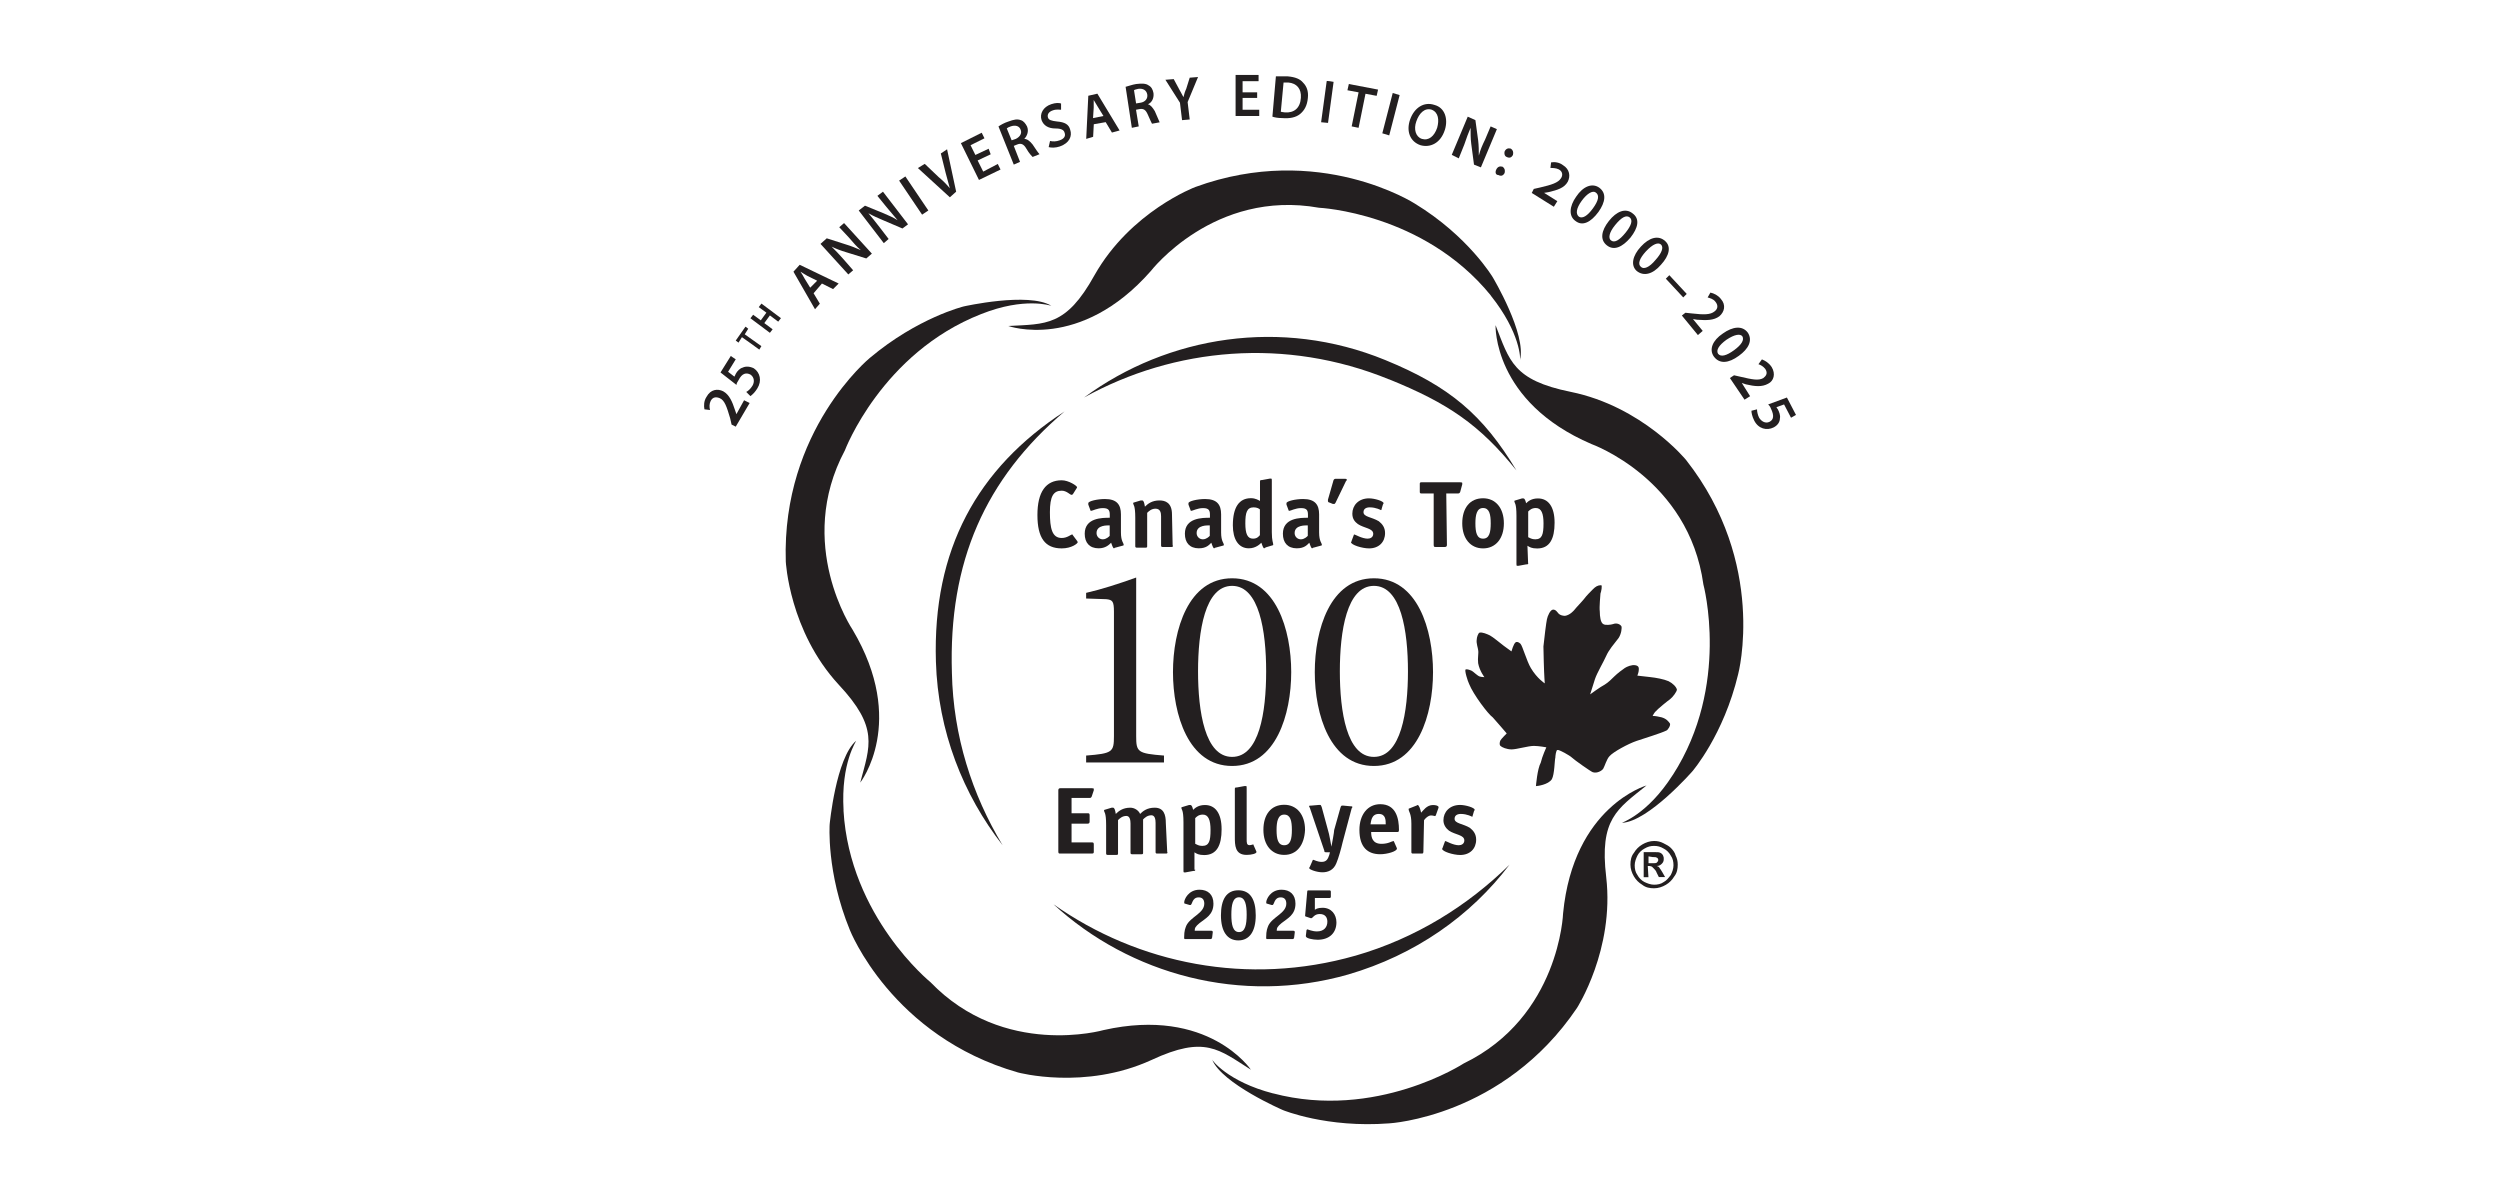 <?xml version="1.0" encoding="UTF-8"?><svg id="a" xmlns="http://www.w3.org/2000/svg" width="4.17in" height="2in" viewBox="0 0 300 144"><path d="M152.78,131.31c12.36,3.26,22.88-3.59,22.88-3.59,11.52-5.59,11.94-18.03,11.94-18.03,1.25-12.86,10.02-15.36,10.02-15.36-3.51,2.84-5.68,4.01-4.84,11.02,1,8.68-3.51,15.7-3.51,15.7-8.85,13.11-22.54,13.86-22.54,13.86-7.51.58-12.77-1.59-12.77-1.59,0,0-7.35-3.17-8.52-6.09-.08,0,1.84,2.67,7.35,4.09Z" fill="#231f20"/><path d="M101.18,97.33c.75,12.77,10.44,20.62,10.44,20.62,8.85,9.18,20.79,5.76,20.79,5.76,12.61-2.84,17.7,4.76,17.7,4.76-3.84-2.42-5.51-4.17-11.94-1.17-8.01,3.67-16.03,1.5-16.03,1.5-15.19-4.34-20.2-17.12-20.2-17.12-2.84-6.93-2.42-12.69-2.42-12.69,0,0,.75-7.93,3.17-10.02.08,0-1.84,2.59-1.5,8.35h0Z" fill="#231f20"/><path d="M117.71,37.72c-11.94,4.68-16.36,16.36-16.36,16.36-6.01,11.27.92,21.54.92,21.54,6.6,11.1.92,18.37.92,18.37,1.17-4.42,2.25-6.6-2.59-11.77-5.93-6.43-6.35-14.78-6.35-14.78-.5-15.78,10.1-24.46,10.1-24.46,5.76-4.84,11.27-6.18,11.27-6.18,0,0,7.76-1.75,10.52-.08-.08,0-3.17-1.09-8.43,1h0Z" fill="#231f20"/><path d="M178.91,35.47c-8.1-9.94-20.62-10.52-20.62-10.52-12.61-2.25-20.2,7.6-20.2,7.6-8.52,9.68-17.12,6.6-17.12,6.6,4.51-.25,6.93.08,10.35-6.09,4.34-7.68,12.11-10.6,12.11-10.6,14.86-5.43,26.38,2,26.38,2,6.43,3.92,9.35,8.85,9.35,8.85,0,0,4.09,6.85,3.26,9.94.08-.08.08-3.26-3.51-7.76h0Z" fill="#231f20"/><path d="M200.78,93.07c6.93-10.77,3.67-22.88,3.67-22.88-1.75-12.69-13.44-16.86-13.44-16.86-11.86-5.09-11.52-14.28-11.52-14.28,1.67,4.26,2.09,6.6,9.02,8.01,8.6,1.75,13.86,8.18,13.86,8.18,9.77,12.44,6.26,25.71,6.26,25.71-1.75,7.35-5.51,11.69-5.51,11.69,0,0-5.26,6.01-8.43,6.18-.17,0,3.01-.92,6.09-5.76h0Z" fill="#231f20"/><path d="M129.23,64.94c0,.08.08.08.08.17,0,.17-.75.75-1.92.75-2,0-2.92-1.25-2.92-4.01s1-4.17,2.92-4.17c.83,0,1.84.67,1.84.83q0,.08-.08.17l-.42.67q-.08.08-.17.08c-.17,0-.58-.5-1.17-.5-1,0-1.42.67-1.42,2.59s.25,3.09,1.42,3.09c.67,0,1.09-.42,1.25-.42q.08,0,.08.08l.5.67h0Z" fill="#231f20"/><path d="M133.82,65.77c-.08,0-.08.08-.17.08s-.25-.42-.33-.67c-.25.25-.67.67-1.5.67-1.09,0-1.67-.67-1.67-1.75,0-1.92,2.09-1.92,3.01-1.92v-.33c0-.5-.08-.83-.83-.83-.67,0-1.25.33-1.42.33-.08,0-.08-.08-.08-.08l-.25-.67v-.17c0-.25,1.09-.5,2-.5,1.42,0,1.92.67,1.92,1.84v2.17c0,1.09.33,1.25.33,1.5,0,.08-.08.08-.08.08l-.92.25h0ZM133.16,63.1c-.25,0-1.59-.08-1.59.92,0,.42.33.75.75.75s.75-.33.83-.42v-1.25Z" fill="#231f20"/><path d="M140.75,65.52c0,.08,0,.17-.17.17h-1.09q-.17,0-.17-.17v-3.51c0-.42-.08-.92-.67-.92-.5,0-.83.33-1,.5v4.01c0,.08,0,.17-.17.17h-1.09q-.17,0-.17-.17v-3.42c0-1.59-.25-1.5-.25-1.75,0-.08.08-.08.08-.08l.83-.25h.17c.17,0,.25.25.33.75.33-.33.83-.75,1.75-.75.67,0,1.5.25,1.5,1.67l.08,3.76h0Z" fill="#231f20"/><path d="M145.85,65.77c-.08,0-.08.08-.17.08s-.25-.42-.33-.67c-.25.25-.58.67-1.5.67-1.09,0-1.67-.67-1.67-1.75,0-1.92,2.09-1.92,3.01-1.92v-.33c0-.5-.08-.83-.83-.83-.67,0-1.25.33-1.42.33-.08,0-.08-.08-.08-.08l-.25-.67v-.17c0-.25,1.09-.5,2-.5,1.42,0,1.92.67,1.92,1.84v2.17c0,1.09.33,1.25.33,1.5,0,.08-.08.08-.08.08l-.92.25h0ZM145.18,63.1c-.25,0-1.59-.08-1.59.92,0,.42.33.75.75.75s.75-.33.83-.42v-1.25h0Z" fill="#231f20"/><path d="M151.86,65.77c-.08,0-.08.08-.17.08s-.25-.42-.33-.67c-.17.17-.67.67-1.5.67-1.25,0-1.92-1.09-1.92-2.76,0-2.17.75-3.26,2.17-3.26.58,0,.92.25,1.09.33v-2.34c0-.17.08-.17.25-.17l.92-.17h.17c.08,0,.08.08.08.25v6.18c0,1.09.17,1.25.17,1.5,0,.08-.08.08-.08.08l-.83.25h0ZM151.19,61.18c-.08-.08-.33-.25-.75-.25-.83,0-1,.67-1,1.92s.25,1.84.92,1.84c.5,0,.67-.25.83-.42v-3.09h0Z" fill="#231f20"/><path d="M157.62,65.77c-.08,0-.08.08-.17.08s-.25-.42-.33-.67c-.25.25-.58.67-1.5.67-1.09,0-1.67-.67-1.67-1.75,0-1.92,2.09-1.92,3.01-1.92v-.33c0-.5-.08-.83-.83-.83-.67,0-1.25.33-1.42.33-.08,0-.08-.08-.08-.08l-.25-.67v-.17c0-.25,1.09-.5,2-.5,1.42,0,1.92.67,1.92,1.84v2.17c0,1.09.33,1.25.33,1.5,0,.08-.08.08-.08.08l-.92.25h0ZM156.95,63.1c-.25,0-1.59-.08-1.59.92,0,.42.33.75.75.75s.75-.33.83-.42v-1.25h0Z" fill="#231f20"/><path d="M160.29,60.35c-.08.08-.08.17-.17.17h-.17l-.42-.17c-.08,0-.17-.08-.17-.17v-.17l.67-2.34q.08-.17.25-.17h1.09c.08,0,.25,0,.25.08s0,.17-.08.17l-1.25,2.59h0Z" fill="#231f20"/><path d="M165.8,61.18c0,.08-.08.08-.08.08,0,0-.58-.33-1.34-.33-.42,0-.75.17-.75.58,0,.58,1,.58,1.84,1.09.42.33.75.75.75,1.42,0,1.09-.75,1.84-1.92,1.84-.83,0-2.17-.42-2.17-.75,0,0,.08-.08.08-.17l.25-.67c0-.08.08-.08.08-.08.08,0,.92.5,1.59.5.33,0,.67-.17.67-.58,0-.67-1.09-.67-1.84-1.17-.33-.25-.67-.58-.67-1.25,0-1,.75-1.84,2-1.84.67,0,1.75.33,1.75.58,0,0,0,.08-.08.17l-.17.58h0Z" fill="#231f20"/><path d="M173.65,65.44c0,.17-.08.25-.25.25h-1.09c-.17,0-.25,0-.25-.25v-6.18h-1.5q-.17,0-.17-.17v-1q0-.17.17-.17h4.68q.25,0,.25.08v.17l-.25.92c-.08.17-.17.17-.25.17h-1.42l.08,6.18h0Z" fill="#231f20"/><path d="M177.99,65.86c-1.5,0-2.5-1.17-2.5-3.01s.92-3.01,2.5-3.01c1.5,0,2.5,1.17,2.5,3.01s-1,3.01-2.5,3.01ZM178.91,62.85c0-1.09-.17-1.84-.92-1.84s-.92.83-.92,1.84c0,1.09.17,1.84.92,1.84s.92-.75.92-1.84Z" fill="#231f20"/><path d="M183.42,67.61c0,.17-.08.17-.25.17l-.92.17h-.17c-.08,0-.08-.08-.08-.25v-5.76c0-1.59-.25-1.5-.25-1.75,0-.08.08-.08.08-.08l.83-.25h.17c.17,0,.25.25.33.58.25-.25.67-.58,1.42-.58,1.25,0,2,1,2,2.92s-.58,3.09-2.09,3.09c-.67,0-.92-.17-1.17-.33l.08,2.09h0ZM183.42,64.52c.17.08.42.25.83.25.83,0,1-.58,1-1.92,0-1.17-.25-1.84-.92-1.84-.5,0-.75.25-.92.42v3.09h0Z" fill="#231f20"/><path d="M131.24,102.26c0,.17,0,.25-.25.25h-3.76c-.17,0-.25,0-.25-.25v-7.35c0-.17.08-.25.25-.25h3.76q.25,0,.25.08v.17l-.25.75c-.08.17-.17.17-.25.17h-2.17v1.84h1.92c.17,0,.25,0,.25.25v.75c0,.17-.08.25-.25.25h-1.92v2.25h2.42c.17,0,.25,0,.25.25v.83h0Z" fill="#231f20"/><path d="M140.09,102.34c0,.08,0,.17-.17.17h-1.09q-.17,0-.17-.17v-3.51c0-.42-.08-.92-.5-.92-.5,0-.83.33-1,.5v4.01c0,.08,0,.17-.17.17h-1.17q-.17,0-.17-.17v-3.51c0-.42-.08-.92-.5-.92-.5,0-.83.33-1,.5v4.01c0,.08,0,.17-.17.17h-1.09q-.17,0-.17-.17v-3.42c0-1.59-.25-1.5-.25-1.75,0-.08.08-.08.08-.08l.83-.25h.17c.17,0,.25.25.33.75.33-.33.83-.75,1.75-.75.5,0,1,.33,1.17.75.33-.33.83-.75,1.75-.75,1.09,0,1.34.83,1.34,1.84l.17,3.51h0Z" fill="#231f20"/><path d="M143.43,104.43c0,.17-.08.17-.25.17l-.92.17h-.17c-.08,0-.08-.08-.08-.25v-5.76c0-1.59-.25-1.5-.25-1.75,0-.08.08-.08.08-.08l.83-.25h.17c.17,0,.25.25.33.58.25-.25.67-.58,1.42-.58,1.25,0,2,1,2,2.92s-.58,3.09-2.09,3.09c-.67,0-.92-.17-1.17-.33v2.09h.08ZM143.43,101.34c.17.08.42.25.83.25.83,0,1-.58,1-1.92,0-1.17-.25-1.84-.92-1.84-.5,0-.75.25-.92.42v3.09h0Z" fill="#231f20"/><path d="M150.77,102.26v.08c0,.17-.58.33-1.17.33-1.42,0-1.42-1.17-1.42-2.17v-5.76c0-.17.08-.17.25-.17l.92-.17h.17c.08,0,.08.08.08.25v6.18c0,.33,0,.67.33.67.25,0,.33-.08.42-.08s.08,0,.08.08l.33.75h0Z" fill="#231f20"/><path d="M154.11,102.67c-1.5,0-2.5-1.17-2.5-3.01s.92-3.01,2.5-3.01c1.5,0,2.5,1.17,2.5,3.01-.08,1.84-1,3.01-2.5,3.01ZM155.03,99.67c0-1.09-.17-1.84-.92-1.84s-.92.83-.92,1.84c0,1.09.17,1.84.92,1.84s.92-.75.92-1.84Z" fill="#231f20"/><path d="M160.87,97c0-.08.08-.25.17-.25h.17l.83.08c.17,0,.25,0,.25.08s0,.08-.08.17l-1.09,4.09c-.17.75-.5,1.92-.75,2.5-.33.83-1,1.09-1.67,1.09s-1.59-.33-1.59-.5q0-.08.08-.17l.33-.75c0-.08.08-.08.08-.08.08,0,.5.25,1,.25.58,0,.75-.33.92-.83l.08-.33h-.5c-.17,0-.17-.08-.17-.17l-1.75-5.18s-.08-.08-.08-.17.08-.08.25-.08l.92-.08h.17c.08,0,.08.08.17.25l.75,2.76c.17.5.33,1.59.42,2h0c.08-.42.33-1.75.33-2l.75-2.67h0Z" fill="#231f20"/><path d="M167.64,101.84v.08c0,.33-1.17.67-2,.67-1.5,0-2.5-.83-2.5-2.92,0-1.84,1-3.09,2.5-3.09,1.92,0,2.25,1.75,2.25,3.09,0,.25-.08.25-.25.25h-3.09c0,.67.17,1.42,1.25,1.42.83,0,1.25-.33,1.42-.33.08,0,.08.08.08.08l.33.75h0ZM166.3,99c0-.5,0-1.25-.83-1.25-.92,0-.92.92-1,1.25h1.84Z" fill="#231f20"/><path d="M170.81,102.34c0,.08,0,.17-.17.17h-1.09q-.17,0-.17-.17v-3.42c0-1.25-.33-1.42-.33-1.75,0-.08.08-.08.08-.08l.83-.33c.08,0,.08-.08.17-.08.17,0,.33.5.42.92.25-.25.67-.92,1.42-.92.33,0,.67.08.67.25v.08l-.33.92-.08.08c-.08,0-.25-.08-.5-.08-.33,0-.75.42-.83.58l-.08,3.84h0Z" fill="#231f20"/><path d="M176.74,98c0,.08-.08.08-.08.08,0,0-.58-.33-1.34-.33-.42,0-.75.17-.75.58,0,.58,1,.58,1.84,1.09.42.33.75.75.75,1.42,0,1.09-.75,1.84-1.92,1.84-.83,0-2.17-.42-2.17-.75,0,0,.08-.08.08-.17l.25-.67c0-.08.08-.08.08-.08.08,0,.92.5,1.59.5.33,0,.67-.17.67-.58,0-.67-1.09-.67-1.84-1.17-.33-.25-.67-.67-.67-1.25,0-1,.75-1.84,2-1.84.67,0,1.75.33,1.75.58,0,0,0,.08-.08.17l-.17.58h0Z" fill="#231f20"/><path d="M184.33,94.41c.17,0,1.5-.17,1.92-.83.33-.58.33-2.34.42-2.59,0-.17.08-.92.25-.92.17-.08,1.5.67,1.75.92s2.25,1.67,2.5,1.75c.5.17,1.09-.17,1.25-.42s.42-1.17.75-1.5c.42-.5,2.25-1.5,3.26-1.84s2.92-.92,3.59-1.25c.17-.08.5-.58.42-.83-.17-.25-.42-.58-1-.75-.33-.08-.75-.17-1.09-.17,0,0,.25-.5.42-.58.17-.25,1.42-1.25,1.67-1.42.33-.25.83-.92.83-1.17-.08-.33-.5-.75-1-1-.58-.25-1.5-.42-2.25-.5-.67-.08-1.5-.17-1.5-.17,0,0,.17-.42.17-.67,0-.17.08-.5-.42-.58-.42-.08-1,.17-1.25.33s-.92.67-1.25,1c-.25.25-.75.75-1.17,1-.5.25-1.75,1.17-1.75,1.17,0,0,.5-1.59.58-1.84.25-.75,1.09-2.17,1.34-2.76.33-.75.92-1.42,1.5-2.17.33-.5.42-1.25.33-1.42-.17-.25-.58-.42-1-.25-.25.08-.92.17-1.17,0-.33-.17-.42-.92-.42-1.5-.08-.58.08-2,.08-2.17.08-.17.25-1,.08-1-.42,0-.67.17-1,.5-.17.17-.83.83-1,1.09-.25.33-1,1.09-1.25,1.42-.08.08-.5.58-1.09.67-.25,0-.58-.08-.75-.25s-.33-.5-.67-.5-.67.75-.75,1.17c-.08.33-.33,2.34-.42,3.26,0,1,.08,2.76.08,3.01s.08,1.42.08,1.42c0,0-.92-.58-1.67-1.84-.5-.83-1-2.67-1.25-2.92s-.5-.25-.58-.17c-.25.17-.5,1.09-.5,1.09,0,0-.58-.42-.92-.67-.33-.25-1.34-1.09-1.67-1.25s-.92-.42-1.25-.33c-.17.08-.33.58-.33.83-.08.42.17,1.09.17,1.25.08.42-.08.92,0,1.59.17.92.75,1.67.75,1.67,0,0-.33,0-.58-.08s-.75-.58-.92-.67c-.17-.08-.58-.25-.75-.17s.25,1.42.42,1.75c.5,1.25,2.25,3.59,2.84,4.01.17.17,1.67,1.92,1.67,1.92,0,0-.67.67-.75.83-.08.17-.17.5,0,.67s.75.42,1.34.42,2-.42,2.67-.42c.58,0,1.5.17,1.5.17,0,0-.5,1.09-.67,1.84-.42.75-.58,2.84-.58,2.84h0Z" fill="#231f20"/><path d="M114.2,80.8c-.42-13.36,4.01-23.29,13.53-31.39-10.52,6.85-15.86,16.61-15.45,30.06.25,8.35,3.26,15.95,8.01,22.04-3.67-6.09-5.93-13.11-6.09-20.71Z" fill="#231f20"/><path d="M162.63,114.78c-12.86,3.67-26.05,1-36.23-6.18,9.18,8.43,22.54,12.11,35.4,8.43,8.01-2.34,14.69-7.01,19.37-13.19-5.01,4.93-11.27,8.85-18.53,10.94h0Z" fill="#231f20"/><path d="M166.72,45.57c-12.44-5.09-25.8-3.84-36.65,2.17,10.1-7.43,23.71-9.6,36.15-4.51,7.76,3.17,11.77,6.6,15.78,13.27-4.42-5.51-8.27-8.1-15.28-10.94Z" fill="#231f20"/><path d="M130.32,71.2c1.84-.42,3.92-1.09,6.01-1.84v19.04c0,1.92.17,2.09,3.34,2.34v.83h-9.35v-.83c3.17-.25,3.34-.42,3.34-2.34v-14.94c0-1.25-.17-1.42-.92-1.5l-2.42-.08v-.67h0Z" fill="#231f20"/><path d="M147.85,90.9c-3.26,0-4.09-5.43-4.09-10.27s.83-10.27,4.09-10.27,4.09,5.43,4.09,10.27c0,4.93-.83,10.27-4.09,10.27ZM147.85,69.45c-5.26,0-7.1,6.18-7.1,11.27s1.84,11.27,7.1,11.27,7.1-6.18,7.1-11.27-1.84-11.27-7.1-11.27Z" fill="#231f20"/><path d="M164.88,90.9c-3.26,0-4.09-5.43-4.09-10.27s.83-10.27,4.09-10.27,4.09,5.43,4.09,10.27-.83,10.27-4.09,10.27ZM164.88,69.45c-5.26,0-7.1,6.18-7.1,11.27s1.84,11.27,7.1,11.27,7.1-6.18,7.1-11.27-1.84-11.27-7.1-11.27Z" fill="#231f20"/><path d="M202.2,55.25s-5.26-6.51-13.86-8.18c-3.09-.58-4.84-1.42-6.01-2.5.08-.42.08-.83.17-1.25v-.08h0c.75-3.09-3.26-9.94-3.26-9.94,0,0-3.01-4.84-9.35-8.85,0,0-11.52-7.43-26.38-2,0,0-7.76,3.01-12.11,10.6-1.25,2.25-2.34,3.59-3.42,4.42-.5-.33-1.09-.58-1.75-.75-.08-.08-.17-.08-.25-.08-2.84-1.5-10.27.17-10.27.17,0,0-5.59,1.34-11.27,6.18,0,0-10.6,8.68-10.1,24.46,0,0,.42,8.35,6.35,14.78,2,2.17,3.01,3.84,3.34,5.34-.42.42-.83.83-1.17,1.42-2.42,2.09-3.17,10.02-3.17,10.02,0,0-.42,5.68,2.42,12.69,0,0,5.01,12.77,20.12,17.12,0,0,8.01,2.17,16.03-1.5,2.84-1.34,4.93-1.75,6.35-1.5,1.42.17,2.42.67,3.34,1.25.42.25,1.75,1.09,2.17,1.42.83.67,2.09,1.67,2.84,3.01-.33-.08-1.17-.33-1.5-.5-2.25-.75-4.09-1.84-5.18-2.84l-.67-.67c1.59,3.01,8.43,5.84,8.43,5.84,0,0,5.26,2.17,12.77,1.59,0,0,13.69-.75,22.54-13.86,0,0,4.59-7.01,3.51-15.7-.33-3.01-.17-4.93.5-6.43h.83c.17,0,.33,0,.42-.08h0c3.17-.25,8.43-6.18,8.43-6.18,0,0,3.67-4.34,5.51-11.69-.08,0,3.42-13.27-6.35-25.71h0Z" fill="none"/><path d="M189.34,79.46c0,21.04-17.03,38.07-38.07,38.07s-37.99-17.12-37.99-38.07,17.03-38.07,38.07-38.07,37.99,17.03,37.99,38.07Z" fill="none"/><path d="M88.24,51.24l-.5-.25-.17-.75c-.42-1.42-.67-2.17-1.25-2.42-.42-.17-.83-.17-1.09.33-.17.33-.17.75-.08,1.09l-.67-.08c-.08-.42-.08-1,.25-1.5.5-.92,1.34-1,2-.67.75.42,1.09,1.25,1.42,2.25l.17.5h0l.92-1.67.67.33-1.67,2.84h0Z" fill="#231f20"/><path d="M88.24,43.15l-.92,1.5.75.58c.08-.08.08-.17.17-.33.17-.33.5-.67.83-.75.33-.17.83-.17,1.34.08.75.5,1,1.5.42,2.42-.25.42-.58.75-.83.92l-.5-.5c.17-.08.5-.33.75-.75s.25-1-.25-1.34c-.5-.25-1-.17-1.42.67-.17.25-.25.42-.25.58l-1.92-1.5,1.25-2c-.08,0,.58.42.58.42Z" fill="#231f20"/><path d="M88.99,40.48l-.42.67-.33-.25,1.17-1.67.33.25-.42.67,2,1.42-.25.42c-.08-.08-2.09-1.5-2.09-1.5Z" fill="#231f20"/><path d="M90.33,37.8l.92.67.67-.92-.92-.67.33-.42,2.34,1.75-.33.42-1-.75-.67.92,1,.75-.33.42-2.34-1.75.33-.42h0Z" fill="#231f20"/><path d="M97.59,35.22l.75,1.25-.58.67-2.59-4.51.75-.83,4.68,2.25-.67.67-1.34-.67-1,1.17h0ZM98.01,33.71l-1.17-.58c-.25-.17-.58-.33-.83-.5h0c.17.25.33.5.5.83l.67,1.09.83-.83h0Z" fill="#231f20"/><path d="M101.76,32.96l-3.34-3.67.75-.67,2.34.75c.58.17,1.17.42,1.75.67h0c-.5-.42-.92-.92-1.42-1.5l-1.17-1.25.58-.5,3.34,3.67-.67.58-2.42-.75c-.58-.17-1.25-.42-1.75-.67h0c.42.42.92.92,1.42,1.5l1.17,1.34-.58.5h0Z" fill="#231f20"/><path d="M106.02,29.2l-3.01-3.92.75-.58,2.25.92c.58.25,1.17.5,1.67.83h0c-.42-.5-.83-1-1.34-1.59l-1.09-1.34.67-.5,3.01,3.92-.67.5-2.34-1c-.58-.25-1.17-.5-1.75-.83h0c.42.5.83,1,1.34,1.67l1.09,1.42-.58.5h0Z" fill="#231f20"/><path d="M108.61,21.19l2.76,4.09-.75.5-2.76-4.09.75-.5h0Z" fill="#231f20"/><path d="M113.95,23.69l-3.84-3.51.83-.5,1.67,1.59c.5.42.92.83,1.34,1.34h0c-.17-.58-.33-1.17-.5-1.84l-.58-2.34.75-.5,1.09,5.09-.75.67h0Z" fill="#231f20"/><path d="M118.88,18.52l-1.59.75.67,1.34,1.75-.92.33.67-2.59,1.25-2.17-4.42,2.5-1.25.33.67-1.67.83.58,1.17,1.59-.75.25.67h0Z" fill="#231f20"/><path d="M119.8,15.18c.25-.17.67-.42,1.17-.58.67-.25,1.09-.33,1.5-.17.33.08.58.42.75.75.25.58,0,1.17-.33,1.5h0c.33,0,.67.25,1,.67.33.5.67,1,.83,1.17l-.83.33c-.08-.08-.42-.42-.75-1s-.67-.67-1.09-.5l-.42.17.75,1.92-.75.33-1.84-4.59h0ZM121.38,16.85l.5-.17c.5-.25.75-.67.58-1.09-.17-.5-.67-.58-1.17-.42-.25.08-.42.17-.5.25,0,0,.58,1.42.58,1.42Z" fill="#231f20"/><path d="M125.98,16.93c.33.08.75.08,1.17-.08.5-.17.75-.5.58-.92-.08-.33-.42-.5-1.09-.5-.83,0-1.42-.33-1.67-1-.25-.75.17-1.59,1.17-1.92.5-.17.92-.17,1.17-.08v.75c-.17,0-.58-.08-1,.08-.5.17-.67.5-.58.83.08.33.42.42,1.09.5.92.08,1.42.33,1.59,1,.25.75-.08,1.59-1.25,2-.5.17-1,.17-1.34.08l.17-.75h0Z" fill="#231f20"/><path d="M131.24,14.93l-.08,1.5-.83.25.25-5.18,1.09-.25,2.67,4.42-.92.25-.75-1.25-1.42.25h0ZM132.4,13.93l-.67-1.09c-.17-.25-.33-.58-.5-.83h0v.92l-.08,1.25,1.25-.25Z" fill="#231f20"/><path d="M135.08,10.42c.33-.08.75-.25,1.25-.33.67-.08,1.17-.08,1.5.17.33.17.5.5.58.92.08.67-.25,1.17-.67,1.34h0c.33.08.58.42.83.83.25.58.5,1.17.58,1.34l-.92.17c-.08-.17-.25-.5-.5-1.09-.25-.58-.5-.75-1-.67l-.42.08.33,2-.83.17-.75-4.93h0ZM136.33,12.42l.5-.08c.58-.08.92-.5.83-1s-.5-.75-1.09-.67c-.25.08-.42.08-.5.17l.25,1.59Z" fill="#231f20"/><path d="M141.84,14.43l-.25-2.09-1.75-2.76,1-.08.67,1.25c.17.33.33.58.5.92h0c.08-.33.17-.67.33-1l.42-1.34,1-.08-1.25,3.01.25,2.09-.92.08h0Z" fill="#231f20"/><path d="M150.86,11.76h-1.75v1.42h2v.75h-2.84v-4.93h2.76v.75h-1.92v1.34h1.75v.67h0Z" fill="#231f20"/><path d="M153.11,9.17h1.42c.92.08,1.5.33,1.84.75.42.42.67,1,.58,1.84-.08.92-.42,1.5-.92,1.92s-1.25.58-2.17.5c-.5,0-.92-.08-1.17-.17l.42-4.84h0ZM153.69,13.42c.08,0,.33.08.5.08,1.09.08,1.84-.5,1.92-1.75.08-1.09-.5-1.75-1.5-1.84h-.58l-.33,3.51h0Z" fill="#231f20"/><path d="M160.04,9.83l-.67,4.93-.83-.08.67-4.93c0-.08.83.08.83.08Z" fill="#231f20"/><path d="M163.04,11.09l-1.34-.25.17-.75,3.51.67-.17.75-1.34-.25-.83,4.09-.83-.17.83-4.09h0Z" fill="#231f20"/><path d="M167.97,11.42l-1.25,4.84-.83-.25,1.25-4.84.83.25Z" fill="#231f20"/><path d="M173.4,15.6c-.5,1.59-1.75,2.17-2.92,1.84-1.25-.42-1.75-1.67-1.25-3.09s1.67-2.17,2.92-1.75c1.25.33,1.67,1.67,1.25,3.01h0ZM169.97,14.59c-.33.92-.08,1.84.67,2.09.83.25,1.5-.33,1.84-1.34.25-.92.17-1.84-.67-2.17-.83-.25-1.5.42-1.84,1.42Z" fill="#231f20"/><path d="M174.23,18.6l1.92-4.59.92.42.33,2.42c.08.67.08,1.25.08,1.84h0c.17-.67.42-1.25.75-1.92l.67-1.59.75.33-1.92,4.59-.83-.33-.33-2.5c-.08-.58-.08-1.34-.08-1.92h0c-.25.58-.5,1.25-.75,2l-.67,1.67-.83-.42h0Z" fill="#231f20"/><path d="M179.58,20.35c.17-.33.42-.42.75-.33.25.17.33.42.25.75-.17.33-.42.42-.75.25-.33,0-.42-.33-.25-.67h0ZM180.58,18.18c.17-.33.42-.42.75-.33.25.17.33.42.25.75-.17.33-.42.42-.75.25-.25-.08-.33-.42-.25-.67Z" fill="#231f20"/><path d="M183.83,23.19l.25-.5.75-.17c1.42-.33,2.17-.58,2.5-1.09.25-.33.25-.83-.25-1.09-.33-.17-.75-.17-1-.17l.08-.67c.42-.08,1,0,1.42.33.83.5.92,1.34.58,2-.42.75-1.25,1-2.34,1.25l-.5.08h0l1.59,1-.42.67-2.67-1.67h0Z" fill="#231f20"/><path d="M191.85,25.45c-.92,1.25-1.92,1.75-2.76,1.09-.83-.58-.75-1.75.08-2.92.83-1.25,1.92-1.67,2.76-1.09.92.67.75,1.75-.08,2.92h0ZM189.84,24.11c-.67.92-.75,1.59-.33,1.92.42.25,1-.08,1.67-1s.83-1.59.33-1.92c-.33-.25-1,.08-1.67,1h0Z" fill="#231f20"/><path d="M195.69,28.54c-1,1.17-2,1.59-2.84.92s-.67-1.75.25-2.92,2-1.59,2.84-.92c.92.67.67,1.75-.25,2.92h0ZM193.85,27.03c-.75.92-.83,1.59-.5,1.84.42.33,1,0,1.75-.92.67-.83.92-1.5.5-1.84-.42-.33-1,0-1.75.92h0Z" fill="#231f20"/><path d="M199.36,31.79c-1,1.17-2.09,1.42-2.92.75-.75-.67-.5-1.84.5-2.92,1-1.09,2.09-1.42,2.92-.67.75.67.5,1.75-.5,2.84ZM197.53,30.21c-.75.83-1,1.5-.58,1.84.33.33,1,.08,1.75-.83.75-.83,1-1.5.67-1.84-.33-.33-1-.08-1.84.83h0Z" fill="#231f20"/><path d="M202.45,35.3l-.42.42-2.09-2.25.42-.42,2.09,2.25Z" fill="#231f20"/><path d="M201.87,37.89l.42-.33.75.08c1.5.17,2.25.17,2.76-.25.33-.25.5-.67.08-1.17-.25-.33-.67-.42-.92-.5l.33-.58c.42.08.92.33,1.25.75.67.75.42,1.59-.17,2.09-.67.5-1.5.5-2.67.42l-.5-.08h0l1.17,1.42-.58.5-1.92-2.34h0Z" fill="#231f20"/><path d="M208.71,42.73c-1.25.92-2.34,1-3.01.08-.58-.83-.17-1.92,1.09-2.76,1.17-.83,2.34-1,3.01-.08.58.92.08,1.92-1.09,2.76h0ZM207.21,40.81c-.92.67-1.25,1.25-1,1.67.33.42,1,.25,1.92-.42s1.25-1.25,1-1.67c-.25-.33-.92-.25-1.92.42h0Z" fill="#231f20"/><path d="M207.63,45.4l.5-.33.75.17c1.42.33,2.17.5,2.76.17.33-.25.58-.58.25-1.09-.25-.33-.58-.5-.83-.58l.42-.58c.42.17.83.42,1.17.92.5.83.25,1.67-.42,2-.75.42-1.59.33-2.67.08l-.5-.17h0l1,1.59-.67.42-1.75-2.59h0Z" fill="#231f20"/><path d="M214.97,50.16l-.83-1.59-.92.33c.08.08.08.17.17.25.17.33.33.75.25,1.09,0,.42-.25.83-.75,1.09-.83.42-1.84.17-2.34-.83-.25-.5-.33-.92-.33-1.17l.67-.17c0,.25.08.67.25,1,.25.42.75.75,1.25.5s.58-.75.17-1.59c-.08-.25-.25-.42-.33-.5l2.25-.83,1.09,2.09-.58.33h0Z" fill="#231f20"/><path d="M145.43,112.61q0,.17-.17.17h-3.09q-.08,0-.08-.17c0-.92.17-1.17.25-1.42.5-1.09,2.17-1.5,2.17-2.67,0-.5-.25-.75-.67-.75-.83,0-.75.92-1,.92h-.08l-.58-.17c-.08,0-.08-.08-.08-.17,0-.33.5-1.5,1.84-1.5,1,0,1.67.58,1.67,1.67,0,1.34-.92,1.75-1.67,2.34-.5.42-.58.58-.58.92h2q.17,0,.17.17l-.08.67h0Z" fill="#231f20"/><path d="M148.6,112.94c-1.34,0-2.09-1.09-2.09-3.01s.67-3.01,2.09-3.01,2.09,1.09,2.09,3.01-.75,3.01-2.09,3.01ZM149.6,109.85c0-1.17-.17-2.09-.92-2.09s-.92.92-.92,2.09.17,2.09.92,2.09.92-.92.92-2.09Z" fill="#231f20"/><path d="M155.28,112.61q0,.17-.17.17h-3.09q-.08,0-.08-.17c0-.92.17-1.17.25-1.42.5-1.09,2.17-1.5,2.17-2.67,0-.5-.25-.75-.67-.75-.83,0-.75.92-1,.92h-.08l-.58-.17c-.08,0-.08-.08-.08-.17,0-.33.5-1.5,1.84-1.5,1,0,1.67.58,1.67,1.67,0,1.34-.92,1.75-1.67,2.34-.5.42-.58.58-.58.92h2q.17,0,.17.17l-.08.67h0Z" fill="#231f20"/><path d="M157.79,109.27c.08-.08.33-.25.92-.25,1.09,0,1.67.83,1.67,1.75,0,1.25-.83,2.09-2.25,2.09-.58,0-1.42-.17-1.42-.42v-.08l.08-.67.08-.08c.08,0,.58.25,1.17.25.83,0,1.25-.5,1.25-1.17,0-.5-.25-.92-.92-.92s-.83.5-1,.5h-.08l-.5-.17c-.08,0-.17-.08-.17-.08v-.08l.25-2.84c0-.17.08-.17.17-.17h2.5q.17,0,.17.17v.58q0,.17-.17.17h-1.75v1.42h0Z" fill="#231f20"/><path d="M198.53,101c.42,0,.75.08,1.09.25.33.17.67.33.92.58s.5.58.58.92c.17.33.25.67.25,1.09,0,.5-.08,1-.42,1.42-.25.42-.58.75-1,1s-.92.42-1.42.42-1-.08-1.42-.42c-.42-.25-.75-.58-1-1s-.42-.92-.42-1.42.08-1,.42-1.42c.25-.42.58-.75,1-1,.42-.25.92-.42,1.42-.42h0ZM198.53,101.59c-.42,0-.75.08-1.17.33-.33.17-.67.5-.83.83s-.33.75-.33,1.17.08.83.33,1.17c.17.33.5.67.83.83s.75.33,1.17.33.83-.08,1.17-.33c.33-.17.58-.5.83-.83.17-.33.33-.75.33-1.17s-.08-.83-.33-1.17c-.17-.33-.5-.67-.83-.83-.42-.25-.75-.33-1.17-.33h0ZM197.86,105.35h-.58v-3.01h1.42c.25,0,.42,0,.58.08s.25.17.33.33c.08.17.08.25.08.42,0,.25-.08.42-.25.58s-.33.25-.58.25c.17.08.25.08.33.25.08.08.17.25.33.5l.33.58h-.75l-.25-.5c-.08-.25-.25-.42-.33-.5l-.25-.25c-.08,0-.17-.08-.33-.08h-.17l.08,1.34h0ZM197.86,102.84v.83h.5c.25,0,.42,0,.5-.08s.17-.17.17-.33c0-.08-.08-.25-.17-.25-.08-.08-.25-.08-.5-.08l-.5-.08h0Z" fill="#231f20"/></svg>